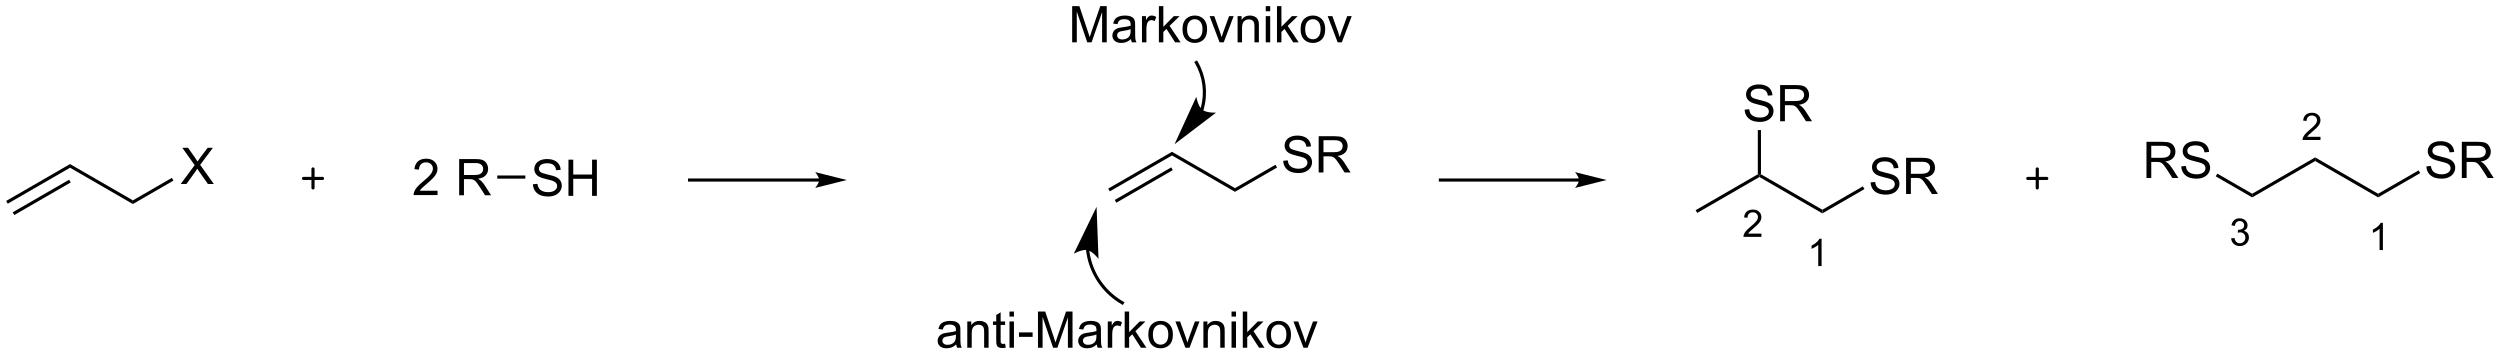 <?xml version="1.0" encoding="UTF-8"?>
<!DOCTYPE svg PUBLIC '-//W3C//DTD SVG 1.0//EN'
          'http://www.w3.org/TR/2001/REC-SVG-20010904/DTD/svg10.dtd'>
<svg stroke-dasharray="none" shape-rendering="auto" xmlns="http://www.w3.org/2000/svg" font-family="'Dialog'" text-rendering="auto" width="1024" fill-opacity="1" color-interpolation="auto" color-rendering="auto" preserveAspectRatio="xMidYMid meet" font-size="12px" viewBox="0 0 1024 146" fill="black" xmlns:xlink="http://www.w3.org/1999/xlink" stroke="black" image-rendering="auto" stroke-miterlimit="10" stroke-linecap="square" stroke-linejoin="miter" font-style="normal" stroke-width="1" height="146" stroke-dashoffset="0" font-weight="normal" stroke-opacity="1"
><!--Generated by the Batik Graphics2D SVG Generator--><defs id="genericDefs"
  /><g
  ><defs id="defs1"
    ><clipPath clipPathUnits="userSpaceOnUse" id="clipPath1"
      ><path d="M0.646 2.161 L407.303 2.161 L407.303 59.821 L0.646 59.821 L0.646 2.161 Z"
      /></clipPath
      ><clipPath clipPathUnits="userSpaceOnUse" id="clipPath2"
      ><path d="M0.064 17.931 L0.064 73.987 L395.414 73.987 L395.414 17.931 Z"
      /></clipPath
    ></defs
    ><g transform="scale(2.518,2.518) translate(-0.646,-2.161) matrix(1.029,0,0,1.029,0.58,-16.283)"
    ><path d="M1.286 50.125 L1.036 49.692 L11.12 43.87 L11.12 44.447 ZM2.321 51.918 L11.245 46.766 L10.995 46.332 L2.071 51.485 Z" stroke="none" clip-path="url(#clipPath2)"
    /></g
    ><g transform="matrix(2.59,0,0,2.59,-0.166,-46.444)"
    ><path d="M11.12 44.447 L11.12 43.87 L21.08 49.62 L21.08 50.197 Z" stroke="none" clip-path="url(#clipPath2)"
    /></g
    ><g transform="matrix(2.59,0,0,2.59,-0.166,-46.444)"
    ><path d="M28.638 47.034 L30.852 44.049 L28.898 41.307 L29.802 41.307 L30.841 42.776 Q31.164 43.232 31.302 43.479 Q31.492 43.166 31.755 42.825 L32.906 41.307 L33.732 41.307 L31.719 44.005 L33.888 47.034 L32.95 47.034 L31.508 44.989 Q31.388 44.815 31.258 44.607 Q31.068 44.919 30.984 45.036 L29.547 47.034 L28.638 47.034 Z" stroke="none" clip-path="url(#clipPath2)"
    /></g
    ><g transform="matrix(2.59,0,0,2.59,-0.166,-46.444)"
    ><path d="M21.08 50.197 L21.08 49.62 L27.241 46.063 L27.491 46.496 Z" stroke="none" clip-path="url(#clipPath2)"
    /></g
    ><g transform="matrix(2.59,0,0,2.59,-0.166,-46.444)"
    ><path d="M72.68 48.81 L72.68 43.083 L75.219 43.083 Q75.984 43.083 76.383 43.237 Q76.781 43.39 77.018 43.781 Q77.258 44.172 77.258 44.645 Q77.258 45.255 76.862 45.674 Q76.469 46.091 75.643 46.203 Q75.945 46.349 76.101 46.489 Q76.432 46.794 76.729 47.25 L77.726 48.81 L76.773 48.81 L76.015 47.617 Q75.682 47.101 75.466 46.828 Q75.252 46.554 75.083 46.445 Q74.914 46.336 74.737 46.294 Q74.609 46.265 74.315 46.265 L73.437 46.265 L73.437 48.81 L72.68 48.81 ZM73.437 45.609 L75.065 45.609 Q75.586 45.609 75.877 45.502 Q76.172 45.395 76.323 45.159 Q76.476 44.922 76.476 44.645 Q76.476 44.239 76.18 43.979 Q75.885 43.716 75.25 43.716 L73.437 43.716 L73.437 45.609 Z" stroke="none" clip-path="url(#clipPath2)"
    /></g
    ><g transform="matrix(2.59,0,0,2.59,-0.166,-46.444)"
    ><path d="M84.346 47.069 L85.062 47.006 Q85.112 47.436 85.297 47.712 Q85.484 47.988 85.875 48.157 Q86.265 48.326 86.752 48.326 Q87.187 48.326 87.518 48.199 Q87.851 48.069 88.013 47.844 Q88.174 47.62 88.174 47.355 Q88.174 47.084 88.018 46.884 Q87.862 46.683 87.502 46.545 Q87.273 46.456 86.484 46.266 Q85.695 46.076 85.377 45.91 Q84.969 45.694 84.765 45.376 Q84.565 45.058 84.565 44.662 Q84.565 44.23 84.81 43.852 Q85.057 43.475 85.528 43.279 Q86.002 43.084 86.581 43.084 Q87.219 43.084 87.703 43.29 Q88.19 43.495 88.45 43.894 Q88.713 44.292 88.734 44.795 L88.008 44.85 Q87.948 44.308 87.609 44.032 Q87.273 43.753 86.612 43.753 Q85.924 43.753 85.609 44.006 Q85.297 44.256 85.297 44.613 Q85.297 44.92 85.518 45.12 Q85.737 45.319 86.661 45.529 Q87.586 45.738 87.93 45.894 Q88.43 46.123 88.666 46.477 Q88.906 46.831 88.906 47.292 Q88.906 47.748 88.643 48.154 Q88.383 48.558 87.89 48.785 Q87.401 49.009 86.789 49.009 Q86.01 49.009 85.484 48.782 Q84.961 48.553 84.661 48.1 Q84.362 47.644 84.346 47.069 ZM89.963 48.91 L89.963 43.183 L90.721 43.183 L90.721 45.535 L93.698 45.535 L93.698 43.183 L94.456 43.183 L94.456 48.91 L93.698 48.91 L93.698 46.209 L90.721 46.209 L90.721 48.91 L89.963 48.91 Z" stroke="none" clip-path="url(#clipPath2)"
    /></g
    ><g transform="matrix(2.59,0,0,2.59,-0.166,-46.444)"
    ><path d="M78.706 46.185 L78.706 45.685 L83.144 45.685 L83.144 46.185 Z" stroke="none" clip-path="url(#clipPath2)"
    /></g
    ><g stroke-width="0.5" transform="matrix(2.59,0,0,2.59,-0.166,-46.444)" stroke-linejoin="round" stroke-linecap="round"
    ><path fill="none" d="M48.066 46.151 L51.066 46.151 M49.566 44.651 L49.566 47.651" clip-path="url(#clipPath2)"
    /></g
    ><g transform="matrix(2.59,0,0,2.59,-0.166,-46.444)"
    ><path d="M69.259 48.099 L69.259 48.776 L65.472 48.776 Q65.465 48.521 65.556 48.286 Q65.699 47.901 66.017 47.526 Q66.337 47.151 66.938 46.659 Q67.871 45.893 68.199 45.445 Q68.527 44.997 68.527 44.599 Q68.527 44.182 68.228 43.896 Q67.931 43.606 67.449 43.606 Q66.941 43.606 66.636 43.911 Q66.332 44.216 66.329 44.755 L65.605 44.682 Q65.681 43.872 66.165 43.45 Q66.649 43.026 67.465 43.026 Q68.29 43.026 68.769 43.484 Q69.251 43.94 69.251 44.614 Q69.251 44.958 69.11 45.291 Q68.97 45.622 68.642 45.989 Q68.316 46.356 67.558 46.997 Q66.925 47.528 66.746 47.718 Q66.566 47.909 66.449 48.099 L69.259 48.099 Z" stroke="none" clip-path="url(#clipPath2)"
    /></g
    ><g transform="matrix(2.59,0,0,2.59,-0.166,-46.444)"
    ><path d="M129.603 46.151 L109.118 46.151 L108.868 46.151 L108.868 46.651 L109.118 46.651 L129.603 46.651 L129.853 46.651 L129.853 46.151 L129.603 46.151 ZM133.978 46.401 L128.978 45.151 C128.978 45.151 129.603 45.854 129.603 46.401 C129.603 46.948 128.978 47.651 128.978 47.651 Z" stroke="none" clip-path="url(#clipPath2)"
    /></g
    ><g transform="matrix(2.59,0,0,2.59,-0.166,-46.444)"
    ><path d="M175.577 48.193 L175.327 47.76 L185.412 41.938 L185.412 42.516 ZM176.612 49.986 L185.537 44.834 L185.287 44.401 L176.362 49.553 Z" stroke="none" clip-path="url(#clipPath2)"
    /></g
    ><g transform="matrix(2.59,0,0,2.59,-0.166,-46.444)"
    ><path d="M185.412 42.516 L185.412 41.938 L195.371 47.688 L195.371 48.266 Z" stroke="none" clip-path="url(#clipPath2)"
    /></g
    ><g transform="matrix(2.59,0,0,2.59,-0.166,-46.444)"
    ><path d="M203.002 43.361 L203.718 43.298 Q203.768 43.728 203.953 44.004 Q204.14 44.28 204.531 44.449 Q204.921 44.618 205.408 44.618 Q205.843 44.618 206.174 44.491 Q206.507 44.361 206.669 44.137 Q206.83 43.913 206.83 43.647 Q206.83 43.376 206.674 43.176 Q206.518 42.975 206.158 42.837 Q205.929 42.749 205.14 42.559 Q204.351 42.368 204.033 42.202 Q203.625 41.986 203.421 41.668 Q203.221 41.35 203.221 40.954 Q203.221 40.522 203.466 40.145 Q203.713 39.767 204.184 39.572 Q204.658 39.376 205.237 39.376 Q205.875 39.376 206.359 39.582 Q206.846 39.788 207.106 40.186 Q207.369 40.585 207.39 41.087 L206.663 41.142 Q206.604 40.6 206.265 40.324 Q205.929 40.046 205.268 40.046 Q204.58 40.046 204.265 40.298 Q203.953 40.548 203.953 40.905 Q203.953 41.212 204.174 41.413 Q204.393 41.611 205.317 41.822 Q206.242 42.03 206.585 42.186 Q207.085 42.415 207.322 42.77 Q207.562 43.124 207.562 43.585 Q207.562 44.04 207.299 44.447 Q207.038 44.85 206.546 45.077 Q206.057 45.301 205.445 45.301 Q204.666 45.301 204.14 45.074 Q203.617 44.845 203.317 44.392 Q203.018 43.936 203.002 43.361 ZM208.609 45.202 L208.609 39.475 L211.148 39.475 Q211.913 39.475 212.312 39.629 Q212.71 39.782 212.947 40.173 Q213.187 40.564 213.187 41.038 Q213.187 41.647 212.791 42.066 Q212.398 42.483 211.572 42.595 Q211.875 42.741 212.031 42.882 Q212.362 43.186 212.658 43.642 L213.656 45.202 L212.703 45.202 L211.945 44.009 Q211.612 43.493 211.395 43.22 Q211.182 42.947 211.012 42.837 Q210.843 42.728 210.666 42.686 Q210.538 42.657 210.244 42.657 L209.367 42.657 L209.367 45.202 L208.609 45.202 ZM209.367 42.001 L210.994 42.001 Q211.515 42.001 211.807 41.895 Q212.101 41.788 212.252 41.551 Q212.406 41.314 212.406 41.038 Q212.406 40.632 212.109 40.371 Q211.815 40.108 211.179 40.108 L209.367 40.108 L209.367 42.001 Z" stroke="none" clip-path="url(#clipPath2)"
    /></g
    ><g transform="matrix(2.59,0,0,2.59,-0.166,-46.444)"
    ><path d="M195.371 48.266 L195.371 47.688 L201.776 43.99 L202.026 44.423 Z" stroke="none" clip-path="url(#clipPath2)"
    /></g
    ><g transform="matrix(2.59,0,0,2.59,-0.166,-46.444)"
    ><path d="M249.767 46.151 L227.861 46.151 L227.611 46.151 L227.611 46.651 L227.861 46.651 L249.767 46.651 L250.017 46.651 L250.017 46.151 L249.767 46.151 ZM254.142 46.401 L249.142 45.151 C249.142 45.151 249.767 45.854 249.767 46.401 C249.767 46.948 249.142 47.651 249.142 47.651 Z" stroke="none" clip-path="url(#clipPath2)"
    /></g
    ><g transform="matrix(2.59,0,0,2.59,-0.166,-46.444)"
    ><path d="M356.238 49.149 L356.238 48.572 L366.198 42.822 L366.198 43.399 Z" stroke="none" clip-path="url(#clipPath2)"
    /></g
    ><g transform="matrix(2.59,0,0,2.59,-0.166,-46.444)"
    ><path d="M366.198 43.399 L366.198 42.822 L376.157 48.572 L376.157 49.149 Z" stroke="none" clip-path="url(#clipPath2)"
    /></g
    ><g transform="matrix(2.59,0,0,2.59,-0.166,-46.444)"
    ><path d="M268.473 51.605 L268.223 51.172 L278.057 45.494 L278.307 45.638 L278.307 45.927 Z" stroke="none" clip-path="url(#clipPath2)"
    /></g
    ><g transform="matrix(2.59,0,0,2.59,-0.166,-46.444)"
    ><path d="M278.307 45.927 L278.307 45.638 L278.557 45.494 L288.266 51.1 L288.266 51.677 Z" stroke="none" clip-path="url(#clipPath2)"
    /></g
    ><g transform="matrix(2.59,0,0,2.59,-0.166,-46.444)"
    ><path d="M295.897 46.772 L296.613 46.71 Q296.663 47.139 296.848 47.416 Q297.035 47.691 297.426 47.861 Q297.817 48.03 298.303 48.03 Q298.738 48.03 299.069 47.903 Q299.402 47.772 299.564 47.548 Q299.725 47.324 299.725 47.059 Q299.725 46.788 299.569 46.587 Q299.413 46.387 299.053 46.249 Q298.824 46.16 298.035 45.97 Q297.246 45.78 296.928 45.613 Q296.52 45.397 296.317 45.08 Q296.116 44.762 296.116 44.366 Q296.116 43.934 296.361 43.556 Q296.608 43.178 297.08 42.983 Q297.553 42.788 298.132 42.788 Q298.77 42.788 299.254 42.994 Q299.741 43.199 300.001 43.598 Q300.264 43.996 300.285 44.499 L299.559 44.553 Q299.499 44.012 299.16 43.736 Q298.824 43.457 298.163 43.457 Q297.475 43.457 297.16 43.71 Q296.848 43.96 296.848 44.316 Q296.848 44.624 297.069 44.824 Q297.288 45.022 298.212 45.233 Q299.137 45.441 299.481 45.598 Q299.981 45.827 300.218 46.181 Q300.457 46.535 300.457 46.996 Q300.457 47.452 300.194 47.858 Q299.934 48.262 299.442 48.488 Q298.952 48.712 298.34 48.712 Q297.561 48.712 297.035 48.486 Q296.512 48.257 296.212 47.803 Q295.913 47.348 295.897 46.772 ZM301.504 48.613 L301.504 42.887 L304.043 42.887 Q304.809 42.887 305.207 43.041 Q305.606 43.194 305.843 43.585 Q306.082 43.975 306.082 44.449 Q306.082 45.059 305.686 45.478 Q305.293 45.895 304.468 46.007 Q304.77 46.153 304.926 46.293 Q305.257 46.598 305.553 47.053 L306.551 48.613 L305.598 48.613 L304.84 47.421 Q304.507 46.905 304.291 46.632 Q304.077 46.358 303.908 46.249 Q303.738 46.139 303.561 46.098 Q303.434 46.069 303.139 46.069 L302.262 46.069 L302.262 48.613 L301.504 48.613 ZM302.262 45.413 L303.889 45.413 Q304.41 45.413 304.702 45.306 Q304.996 45.199 305.147 44.962 Q305.301 44.725 305.301 44.449 Q305.301 44.043 305.004 43.783 Q304.71 43.52 304.074 43.52 L302.262 43.52 L302.262 45.413 Z" stroke="none" clip-path="url(#clipPath2)"
    /></g
    ><g transform="matrix(2.59,0,0,2.59,-0.166,-46.444)"
    ><path d="M288.266 51.677 L288.266 51.1 L294.671 47.402 L294.921 47.835 Z" stroke="none" clip-path="url(#clipPath2)"
    /></g
    ><g transform="matrix(2.59,0,0,2.59,-0.166,-46.444)"
    ><path d="M275.979 35.272 L276.695 35.21 Q276.744 35.639 276.929 35.916 Q277.117 36.191 277.507 36.361 Q277.898 36.53 278.385 36.53 Q278.82 36.53 279.151 36.403 Q279.484 36.272 279.645 36.048 Q279.807 35.824 279.807 35.559 Q279.807 35.288 279.651 35.087 Q279.494 34.887 279.135 34.749 Q278.906 34.66 278.117 34.47 Q277.328 34.28 277.01 34.113 Q276.601 33.897 276.398 33.58 Q276.197 33.262 276.197 32.866 Q276.197 32.434 276.442 32.056 Q276.69 31.678 277.161 31.483 Q277.635 31.288 278.213 31.288 Q278.851 31.288 279.335 31.494 Q279.822 31.699 280.083 32.098 Q280.346 32.496 280.367 32.999 L279.64 33.053 Q279.58 32.512 279.242 32.236 Q278.906 31.957 278.244 31.957 Q277.557 31.957 277.242 32.21 Q276.929 32.46 276.929 32.816 Q276.929 33.124 277.151 33.324 Q277.369 33.522 278.294 33.733 Q279.218 33.941 279.562 34.098 Q280.062 34.327 280.299 34.681 Q280.539 35.035 280.539 35.496 Q280.539 35.952 280.276 36.358 Q280.015 36.762 279.523 36.988 Q279.033 37.212 278.421 37.212 Q277.643 37.212 277.117 36.986 Q276.593 36.757 276.294 36.303 Q275.994 35.848 275.979 35.272 ZM281.585 37.113 L281.585 31.387 L284.125 31.387 Q284.89 31.387 285.289 31.541 Q285.687 31.694 285.924 32.085 Q286.164 32.475 286.164 32.949 Q286.164 33.559 285.768 33.978 Q285.375 34.395 284.549 34.507 Q284.851 34.653 285.007 34.793 Q285.338 35.098 285.635 35.553 L286.632 37.113 L285.679 37.113 L284.921 35.921 Q284.588 35.405 284.372 35.132 Q284.158 34.858 283.989 34.749 Q283.82 34.639 283.643 34.598 Q283.515 34.569 283.221 34.569 L282.343 34.569 L282.343 37.113 L281.585 37.113 ZM282.343 33.913 L283.971 33.913 Q284.492 33.913 284.783 33.806 Q285.078 33.699 285.229 33.462 Q285.382 33.225 285.382 32.949 Q285.382 32.543 285.085 32.283 Q284.791 32.02 284.156 32.02 L282.343 32.02 L282.343 33.913 Z" stroke="none" clip-path="url(#clipPath2)"
    /></g
    ><g transform="matrix(2.59,0,0,2.59,-0.166,-46.444)"
    ><path d="M278.557 45.494 L278.307 45.638 L278.057 45.494 L278.057 38.497 L278.557 38.497 Z" stroke="none" clip-path="url(#clipPath2)"
    /></g
    ><g transform="matrix(2.59,0,0,2.59,-0.166,-46.444)"
    ><path d="M169.623 24.63 L169.623 18.903 L170.764 18.903 L172.121 22.958 Q172.308 23.523 172.394 23.805 Q172.49 23.492 172.699 22.888 L174.069 18.903 L175.089 18.903 L175.089 24.63 L174.358 24.63 L174.358 19.836 L172.694 24.63 L172.011 24.63 L170.355 19.755 L170.355 24.63 L169.623 24.63 ZM178.928 24.117 Q178.537 24.45 178.175 24.588 Q177.816 24.724 177.402 24.724 Q176.717 24.724 176.35 24.39 Q175.983 24.055 175.983 23.536 Q175.983 23.232 176.121 22.979 Q176.261 22.726 176.485 22.575 Q176.709 22.422 176.99 22.343 Q177.199 22.289 177.615 22.239 Q178.467 22.138 178.871 21.997 Q178.873 21.851 178.873 21.812 Q178.873 21.383 178.675 21.208 Q178.405 20.968 177.873 20.968 Q177.379 20.968 177.142 21.143 Q176.905 21.317 176.793 21.758 L176.105 21.664 Q176.199 21.224 176.412 20.953 Q176.629 20.68 177.035 20.534 Q177.441 20.388 177.975 20.388 Q178.506 20.388 178.837 20.513 Q179.17 20.638 179.327 20.828 Q179.483 21.015 179.545 21.305 Q179.582 21.484 179.582 21.953 L179.582 22.89 Q179.582 23.872 179.626 24.133 Q179.67 24.39 179.803 24.63 L179.069 24.63 Q178.959 24.411 178.928 24.117 ZM178.871 22.547 Q178.488 22.703 177.722 22.812 Q177.287 22.875 177.108 22.953 Q176.928 23.031 176.829 23.182 Q176.733 23.333 176.733 23.515 Q176.733 23.797 176.946 23.984 Q177.16 24.172 177.569 24.172 Q177.975 24.172 178.29 23.995 Q178.608 23.817 178.756 23.508 Q178.871 23.271 178.871 22.805 L178.871 22.547 ZM180.664 24.63 L180.664 20.482 L181.297 20.482 L181.297 21.109 Q181.539 20.669 181.742 20.528 Q181.948 20.388 182.195 20.388 Q182.549 20.388 182.916 20.614 L182.674 21.265 Q182.416 21.114 182.159 21.114 Q181.929 21.114 181.744 21.252 Q181.562 21.39 181.484 21.638 Q181.367 22.013 181.367 22.458 L181.367 24.63 L180.664 24.63 ZM183.338 24.63 L183.338 18.903 L184.041 18.903 L184.041 22.169 L185.705 20.482 L186.617 20.482 L185.031 22.021 L186.776 24.63 L185.909 24.63 L184.539 22.508 L184.041 22.984 L184.041 24.63 L183.338 24.63 ZM187.073 22.555 Q187.073 21.403 187.713 20.849 Q188.25 20.388 189.018 20.388 Q189.875 20.388 190.416 20.948 Q190.961 21.508 190.961 22.497 Q190.961 23.297 190.718 23.758 Q190.479 24.216 190.02 24.471 Q189.562 24.724 189.018 24.724 Q188.148 24.724 187.609 24.166 Q187.073 23.607 187.073 22.555 ZM187.797 22.555 Q187.797 23.351 188.143 23.75 Q188.492 24.146 189.018 24.146 Q189.541 24.146 189.888 23.747 Q190.237 23.349 190.237 22.531 Q190.237 21.763 189.888 21.367 Q189.539 20.968 189.018 20.968 Q188.492 20.968 188.143 21.364 Q187.797 21.758 187.797 22.555 ZM192.936 24.63 L191.358 20.482 L192.1 20.482 L192.99 22.966 Q193.136 23.367 193.256 23.802 Q193.35 23.474 193.519 23.013 L194.441 20.482 L195.162 20.482 L193.592 24.63 L192.936 24.63 ZM195.785 24.63 L195.785 20.482 L196.418 20.482 L196.418 21.07 Q196.873 20.388 197.738 20.388 Q198.113 20.388 198.425 20.523 Q198.74 20.656 198.897 20.875 Q199.053 21.093 199.115 21.396 Q199.155 21.591 199.155 22.078 L199.155 24.63 L198.452 24.63 L198.452 22.107 Q198.452 21.677 198.368 21.463 Q198.287 21.25 198.079 21.125 Q197.871 20.997 197.589 20.997 Q197.139 20.997 196.814 21.284 Q196.488 21.567 196.488 22.364 L196.488 24.63 L195.785 24.63 ZM200.237 19.711 L200.237 18.903 L200.94 18.903 L200.94 19.711 L200.237 19.711 ZM200.237 24.63 L200.237 20.482 L200.94 20.482 L200.94 24.63 L200.237 24.63 ZM202.014 24.63 L202.014 18.903 L202.717 18.903 L202.717 22.169 L204.381 20.482 L205.293 20.482 L203.707 22.021 L205.452 24.63 L204.584 24.63 L203.214 22.508 L202.717 22.984 L202.717 24.63 L202.014 24.63 ZM205.748 22.555 Q205.748 21.403 206.389 20.849 Q206.925 20.388 207.694 20.388 Q208.55 20.388 209.092 20.948 Q209.636 21.508 209.636 22.497 Q209.636 23.297 209.394 23.758 Q209.155 24.216 208.696 24.471 Q208.238 24.724 207.694 24.724 Q206.824 24.724 206.285 24.166 Q205.748 23.607 205.748 22.555 ZM206.472 22.555 Q206.472 23.351 206.819 23.75 Q207.168 24.146 207.694 24.146 Q208.217 24.146 208.564 23.747 Q208.912 23.349 208.912 22.531 Q208.912 21.763 208.564 21.367 Q208.214 20.968 207.694 20.968 Q207.168 20.968 206.819 21.364 Q206.472 21.758 206.472 22.555 ZM211.612 24.63 L210.034 20.482 L210.776 20.482 L211.666 22.966 Q211.812 23.367 211.932 23.802 Q212.026 23.474 212.195 23.013 L213.117 20.482 L213.838 20.482 L212.268 24.63 L211.612 24.63 Z" stroke="none" clip-path="url(#clipPath2)"
    /></g
    ><g transform="matrix(2.59,0,0,2.59,-0.166,-46.444)"
    ><path d="M151.293 72.409 Q150.903 72.742 150.541 72.88 Q150.181 73.015 149.767 73.015 Q149.082 73.015 148.715 72.682 Q148.348 72.346 148.348 71.828 Q148.348 71.523 148.486 71.271 Q148.627 71.018 148.851 70.867 Q149.075 70.713 149.356 70.635 Q149.564 70.581 149.981 70.531 Q150.832 70.429 151.236 70.289 Q151.239 70.143 151.239 70.104 Q151.239 69.674 151.041 69.5 Q150.77 69.26 150.239 69.26 Q149.744 69.26 149.507 69.435 Q149.27 69.609 149.158 70.049 L148.47 69.956 Q148.564 69.515 148.778 69.245 Q148.994 68.971 149.4 68.825 Q149.806 68.679 150.34 68.679 Q150.871 68.679 151.202 68.804 Q151.536 68.929 151.692 69.12 Q151.848 69.307 151.911 69.596 Q151.947 69.776 151.947 70.245 L151.947 71.182 Q151.947 72.164 151.991 72.424 Q152.036 72.682 152.168 72.922 L151.434 72.922 Q151.325 72.703 151.293 72.409 ZM151.236 70.838 Q150.853 70.995 150.088 71.104 Q149.653 71.166 149.473 71.245 Q149.293 71.323 149.194 71.474 Q149.098 71.625 149.098 71.807 Q149.098 72.088 149.312 72.276 Q149.525 72.463 149.934 72.463 Q150.34 72.463 150.655 72.286 Q150.973 72.109 151.121 71.799 Q151.236 71.562 151.236 71.096 L151.236 70.838 ZM153.037 72.922 L153.037 68.773 L153.67 68.773 L153.67 69.362 Q154.125 68.679 154.99 68.679 Q155.365 68.679 155.678 68.815 Q155.993 68.948 156.149 69.166 Q156.305 69.385 156.368 69.687 Q156.407 69.882 156.407 70.37 L156.407 72.922 L155.703 72.922 L155.703 70.398 Q155.703 69.969 155.62 69.755 Q155.54 69.541 155.331 69.416 Q155.123 69.289 154.842 69.289 Q154.391 69.289 154.065 69.575 Q153.74 69.859 153.74 70.656 L153.74 72.922 L153.037 72.922 ZM159.02 72.291 L159.121 72.914 Q158.825 72.976 158.59 72.976 Q158.207 72.976 157.996 72.856 Q157.786 72.734 157.7 72.536 Q157.614 72.338 157.614 71.706 L157.614 69.32 L157.098 69.32 L157.098 68.773 L157.614 68.773 L157.614 67.745 L158.314 67.323 L158.314 68.773 L159.02 68.773 L159.02 69.32 L158.314 69.32 L158.314 71.745 Q158.314 72.047 158.351 72.132 Q158.387 72.219 158.47 72.271 Q158.556 72.32 158.713 72.32 Q158.83 72.32 159.02 72.291 ZM159.711 68.002 L159.711 67.195 L160.415 67.195 L160.415 68.002 L159.711 68.002 ZM159.711 72.922 L159.711 68.773 L160.415 68.773 L160.415 72.922 L159.711 72.922 ZM161.213 71.203 L161.213 70.495 L163.371 70.495 L163.371 71.203 L161.213 71.203 ZM164.215 72.922 L164.215 67.195 L165.356 67.195 L166.713 71.25 Q166.9 71.815 166.986 72.096 Q167.082 71.784 167.291 71.179 L168.661 67.195 L169.681 67.195 L169.681 72.922 L168.95 72.922 L168.95 68.127 L167.286 72.922 L166.603 72.922 L164.947 68.047 L164.947 72.922 L164.215 72.922 ZM173.52 72.409 Q173.129 72.742 172.767 72.88 Q172.408 73.015 171.994 73.015 Q171.309 73.015 170.942 72.682 Q170.575 72.346 170.575 71.828 Q170.575 71.523 170.713 71.271 Q170.853 71.018 171.077 70.867 Q171.301 70.713 171.582 70.635 Q171.791 70.581 172.207 70.531 Q173.059 70.429 173.463 70.289 Q173.465 70.143 173.465 70.104 Q173.465 69.674 173.267 69.5 Q172.996 69.26 172.465 69.26 Q171.97 69.26 171.733 69.435 Q171.496 69.609 171.385 70.049 L170.697 69.956 Q170.791 69.515 171.004 69.245 Q171.22 68.971 171.627 68.825 Q172.033 68.679 172.567 68.679 Q173.098 68.679 173.429 68.804 Q173.762 68.929 173.918 69.12 Q174.075 69.307 174.137 69.596 Q174.174 69.776 174.174 70.245 L174.174 71.182 Q174.174 72.164 174.218 72.424 Q174.262 72.682 174.395 72.922 L173.661 72.922 Q173.551 72.703 173.52 72.409 ZM173.463 70.838 Q173.08 70.995 172.314 71.104 Q171.879 71.166 171.7 71.245 Q171.52 71.323 171.421 71.474 Q171.325 71.625 171.325 71.807 Q171.325 72.088 171.538 72.276 Q171.752 72.463 172.161 72.463 Q172.567 72.463 172.882 72.286 Q173.2 72.109 173.348 71.799 Q173.463 71.562 173.463 71.096 L173.463 70.838 ZM175.256 72.922 L175.256 68.773 L175.888 68.773 L175.888 69.401 Q176.131 68.961 176.334 68.82 Q176.54 68.679 176.787 68.679 Q177.141 68.679 177.508 68.906 L177.266 69.557 Q177.008 69.406 176.75 69.406 Q176.521 69.406 176.336 69.544 Q176.154 69.682 176.076 69.929 Q175.959 70.304 175.959 70.75 L175.959 72.922 L175.256 72.922 ZM177.93 72.922 L177.93 67.195 L178.633 67.195 L178.633 70.461 L180.297 68.773 L181.209 68.773 L179.623 70.312 L181.368 72.922 L180.5 72.922 L179.131 70.799 L178.633 71.276 L178.633 72.922 L177.93 72.922 ZM181.665 70.846 Q181.665 69.695 182.305 69.14 Q182.842 68.679 183.61 68.679 Q184.467 68.679 185.008 69.239 Q185.553 69.799 185.553 70.789 Q185.553 71.588 185.31 72.049 Q185.071 72.507 184.612 72.763 Q184.154 73.015 183.61 73.015 Q182.74 73.015 182.201 72.458 Q181.665 71.898 181.665 70.846 ZM182.388 70.846 Q182.388 71.643 182.735 72.041 Q183.084 72.437 183.61 72.437 Q184.133 72.437 184.48 72.039 Q184.828 71.64 184.828 70.823 Q184.828 70.054 184.48 69.659 Q184.131 69.26 183.61 69.26 Q183.084 69.26 182.735 69.656 Q182.388 70.049 182.388 70.846 ZM187.528 72.922 L185.95 68.773 L186.692 68.773 L187.582 71.257 Q187.728 71.659 187.848 72.094 Q187.942 71.765 188.111 71.304 L189.033 68.773 L189.754 68.773 L188.184 72.922 L187.528 72.922 ZM190.377 72.922 L190.377 68.773 L191.01 68.773 L191.01 69.362 Q191.465 68.679 192.33 68.679 Q192.705 68.679 193.017 68.815 Q193.332 68.948 193.489 69.166 Q193.645 69.385 193.707 69.687 Q193.746 69.882 193.746 70.37 L193.746 72.922 L193.043 72.922 L193.043 70.398 Q193.043 69.969 192.96 69.755 Q192.879 69.541 192.671 69.416 Q192.463 69.289 192.181 69.289 Q191.731 69.289 191.405 69.575 Q191.08 69.859 191.08 70.656 L191.08 72.922 L190.377 72.922 ZM194.828 68.002 L194.828 67.195 L195.532 67.195 L195.532 68.002 L194.828 68.002 ZM194.828 72.922 L194.828 68.773 L195.532 68.773 L195.532 72.922 L194.828 72.922 ZM196.606 72.922 L196.606 67.195 L197.309 67.195 L197.309 70.461 L198.973 68.773 L199.885 68.773 L198.299 70.312 L200.043 72.922 L199.176 72.922 L197.806 70.799 L197.309 71.276 L197.309 72.922 L196.606 72.922 ZM200.34 70.846 Q200.34 69.695 200.981 69.14 Q201.517 68.679 202.286 68.679 Q203.142 68.679 203.684 69.239 Q204.228 69.799 204.228 70.789 Q204.228 71.588 203.986 72.049 Q203.746 72.507 203.288 72.763 Q202.83 73.015 202.286 73.015 Q201.416 73.015 200.877 72.458 Q200.34 71.898 200.34 70.846 ZM201.064 70.846 Q201.064 71.643 201.411 72.041 Q201.76 72.437 202.286 72.437 Q202.809 72.437 203.155 72.039 Q203.504 71.64 203.504 70.823 Q203.504 70.054 203.155 69.659 Q202.806 69.26 202.286 69.26 Q201.76 69.26 201.411 69.656 Q201.064 70.049 201.064 70.846 ZM206.203 72.922 L204.625 68.773 L205.368 68.773 L206.258 71.257 Q206.404 71.659 206.524 72.094 Q206.618 71.765 206.787 71.304 L207.709 68.773 L208.43 68.773 L206.86 72.922 L206.203 72.922 Z" stroke="none" clip-path="url(#clipPath2)"
    /></g
    ><g stroke-width="0.5" transform="matrix(2.59,0,0,2.59,-0.166,-46.444)" stroke-linejoin="round" stroke-linecap="round"
    ><path fill="none" d="M320.752 46.151 L323.752 46.151 M322.252 44.651 L322.252 47.651" clip-path="url(#clipPath2)"
    /></g
    ><g transform="matrix(2.59,0,0,2.59,-0.166,-46.444)"
    ><path d="M171.811 57.433 L171.811 57.435 L171.814 57.453 C171.815 57.464 171.816 57.475 171.817 57.487 C171.839 57.672 171.864 57.857 171.894 58.041 C171.955 58.41 172.034 58.776 172.131 59.141 C172.522 60.597 173.193 61.945 174.093 63.119 C174.994 64.293 176.123 65.29 177.428 66.044 L177.645 66.169 L177.895 65.735 L177.678 65.611 C176.43 64.89 175.35 63.936 174.49 62.815 C173.63 61.694 172.988 60.404 172.614 59.012 C172.521 58.664 172.446 58.312 172.388 57.96 C172.359 57.784 172.334 57.607 172.314 57.431 C172.313 57.42 172.312 57.408 172.31 57.397 L172.309 57.38 L172.308 57.379 L172.282 57.13 L171.785 57.184 L171.811 57.433 ZM173.484 50.64 L169.879 58.056 C169.879 58.056 171.186 57.31 172.042 57.49 C172.898 57.67 173.793 58.88 173.793 58.88 Z" stroke="none" clip-path="url(#clipPath2)"
    /></g
    ><g transform="matrix(2.59,0,0,2.59,-0.166,-46.444)"
    ><path d="M190.345 35.457 L190.345 35.455 L190.35 35.44 L190.359 35.412 C190.371 35.373 190.382 35.335 190.394 35.296 C190.416 35.219 190.438 35.142 190.459 35.064 C190.792 33.822 190.871 32.538 190.707 31.287 C190.542 30.035 190.133 28.816 189.489 27.701 L189.365 27.485 L188.931 27.735 L189.056 27.951 C189.667 29.009 190.054 30.165 190.211 31.352 C190.367 32.538 190.292 33.756 189.976 34.935 C189.956 35.009 189.935 35.082 189.914 35.155 C189.903 35.191 189.892 35.228 189.881 35.264 L189.873 35.292 L189.868 35.305 L189.868 35.306 L189.793 35.545 L190.27 35.695 L190.345 35.457 ZM185.813 40.74 L192.376 35.747 C192.376 35.747 190.873 35.824 190.19 35.277 C189.507 34.73 189.255 33.246 189.255 33.246 Z" stroke="none" clip-path="url(#clipPath2)"
    /></g
    ><g transform="matrix(2.59,0,0,2.59,-0.166,-46.444)"
    ><path d="M383.788 44.244 L384.504 44.182 Q384.554 44.611 384.739 44.888 Q384.926 45.163 385.317 45.333 Q385.707 45.502 386.194 45.502 Q386.629 45.502 386.96 45.374 Q387.293 45.244 387.455 45.02 Q387.616 44.796 387.616 44.531 Q387.616 44.26 387.46 44.059 Q387.304 43.859 386.944 43.721 Q386.715 43.632 385.926 43.442 Q385.137 43.252 384.819 43.085 Q384.411 42.869 384.207 42.551 Q384.007 42.234 384.007 41.838 Q384.007 41.406 384.252 41.028 Q384.499 40.651 384.97 40.455 Q385.444 40.26 386.022 40.26 Q386.661 40.26 387.145 40.466 Q387.632 40.671 387.892 41.07 Q388.155 41.468 388.176 41.971 L387.45 42.026 Q387.39 41.484 387.051 41.208 Q386.715 40.929 386.054 40.929 Q385.366 40.929 385.051 41.182 Q384.739 41.432 384.739 41.788 Q384.739 42.096 384.96 42.296 Q385.179 42.494 386.103 42.705 Q387.028 42.913 387.371 43.07 Q387.871 43.299 388.108 43.653 Q388.348 44.007 388.348 44.468 Q388.348 44.924 388.085 45.33 Q387.825 45.734 387.332 45.96 Q386.843 46.184 386.231 46.184 Q385.452 46.184 384.926 45.958 Q384.403 45.729 384.103 45.276 Q383.804 44.82 383.788 44.244 ZM389.395 46.085 L389.395 40.359 L391.934 40.359 Q392.7 40.359 393.098 40.513 Q393.496 40.666 393.733 41.057 Q393.973 41.447 393.973 41.921 Q393.973 42.531 393.577 42.95 Q393.184 43.367 392.358 43.479 Q392.661 43.624 392.817 43.765 Q393.147 44.07 393.444 44.526 L394.442 46.085 L393.489 46.085 L392.731 44.893 Q392.397 44.377 392.181 44.104 Q391.968 43.83 391.798 43.721 Q391.629 43.611 391.452 43.57 Q391.325 43.541 391.03 43.541 L390.153 43.541 L390.153 46.085 L389.395 46.085 ZM390.153 42.885 L391.78 42.885 Q392.301 42.885 392.593 42.778 Q392.887 42.671 393.038 42.434 Q393.192 42.197 393.192 41.921 Q393.192 41.515 392.895 41.255 Q392.601 40.992 391.965 40.992 L390.153 40.992 L390.153 42.885 Z" stroke="none" clip-path="url(#clipPath2)"
    /></g
    ><g transform="matrix(2.59,0,0,2.59,-0.166,-46.444)"
    ><path d="M376.157 49.149 L376.157 48.572 L382.562 44.874 L382.812 45.307 Z" stroke="none" clip-path="url(#clipPath2)"
    /></g
    ><g transform="matrix(2.59,0,0,2.59,-0.166,-46.444)"
    ><path d="M339.522 46.085 L339.522 40.359 L342.062 40.359 Q342.827 40.359 343.226 40.513 Q343.624 40.666 343.861 41.057 Q344.101 41.447 344.101 41.921 Q344.101 42.531 343.705 42.95 Q343.312 43.367 342.486 43.479 Q342.788 43.624 342.944 43.765 Q343.275 44.07 343.572 44.526 L344.569 46.085 L343.616 46.085 L342.858 44.893 Q342.525 44.377 342.309 44.104 Q342.095 43.83 341.926 43.721 Q341.757 43.611 341.58 43.57 Q341.452 43.541 341.158 43.541 L340.28 43.541 L340.28 46.085 L339.522 46.085 ZM340.28 42.885 L341.908 42.885 Q342.429 42.885 342.72 42.778 Q343.015 42.671 343.166 42.434 Q343.319 42.197 343.319 41.921 Q343.319 41.515 343.022 41.255 Q342.728 40.992 342.093 40.992 L340.28 40.992 L340.28 42.885 ZM345.029 44.244 L345.745 44.182 Q345.795 44.611 345.98 44.888 Q346.167 45.163 346.558 45.333 Q346.948 45.502 347.435 45.502 Q347.87 45.502 348.201 45.374 Q348.534 45.244 348.696 45.02 Q348.857 44.796 348.857 44.531 Q348.857 44.26 348.701 44.059 Q348.545 43.859 348.185 43.721 Q347.956 43.632 347.167 43.442 Q346.378 43.252 346.06 43.085 Q345.651 42.869 345.448 42.551 Q345.248 42.234 345.248 41.838 Q345.248 41.406 345.493 41.028 Q345.74 40.651 346.211 40.455 Q346.685 40.26 347.263 40.26 Q347.901 40.26 348.386 40.466 Q348.873 40.671 349.133 41.07 Q349.396 41.468 349.417 41.971 L348.69 42.026 Q348.631 41.484 348.292 41.208 Q347.956 40.929 347.295 40.929 Q346.607 40.929 346.292 41.182 Q345.98 41.432 345.98 41.788 Q345.98 42.096 346.201 42.296 Q346.42 42.494 347.344 42.705 Q348.269 42.913 348.612 43.07 Q349.112 43.299 349.349 43.653 Q349.589 44.007 349.589 44.468 Q349.589 44.924 349.326 45.33 Q349.065 45.734 348.573 45.96 Q348.084 46.184 347.472 46.184 Q346.693 46.184 346.167 45.958 Q345.644 45.729 345.344 45.276 Q345.045 44.82 345.029 44.244 Z" stroke="none" clip-path="url(#clipPath2)"
    /></g
    ><g transform="matrix(2.59,0,0,2.59,-0.166,-46.444)"
    ><path d="M356.238 48.572 L356.238 49.149 L350.475 45.822 L350.725 45.389 Z" stroke="none" clip-path="url(#clipPath2)"
    /></g
    ><g transform="matrix(2.59,0,0,2.59,-0.166,-46.444)"
    ><path d="M288.142 60.005 L287.614 60.005 L287.614 56.644 Q287.423 56.825 287.114 57.007 Q286.806 57.188 286.56 57.28 L286.56 56.77 Q287.001 56.562 287.331 56.267 Q287.663 55.97 287.802 55.692 L288.142 55.692 L288.142 60.005 Z" stroke="none" clip-path="url(#clipPath2)"
    /></g
    ><g transform="matrix(2.59,0,0,2.59,-0.166,-46.444)"
    ><path d="M278.627 54.88 L278.627 55.388 L275.788 55.388 Q275.782 55.197 275.85 55.021 Q275.957 54.732 276.196 54.45 Q276.436 54.169 276.887 53.8 Q277.586 53.226 277.832 52.89 Q278.079 52.554 278.079 52.255 Q278.079 51.943 277.854 51.728 Q277.631 51.511 277.27 51.511 Q276.889 51.511 276.661 51.74 Q276.432 51.968 276.43 52.372 L275.887 52.318 Q275.944 51.71 276.307 51.394 Q276.67 51.075 277.282 51.075 Q277.901 51.075 278.26 51.419 Q278.622 51.761 278.622 52.267 Q278.622 52.525 278.516 52.775 Q278.411 53.023 278.164 53.298 Q277.92 53.574 277.352 54.054 Q276.877 54.453 276.743 54.595 Q276.608 54.738 276.52 54.88 L278.627 54.88 Z" stroke="none" clip-path="url(#clipPath2)"
    /></g
    ><g transform="matrix(2.59,0,0,2.59,-0.166,-46.444)"
    ><path d="M376.912 57.477 L376.385 57.477 L376.385 54.116 Q376.193 54.297 375.885 54.479 Q375.576 54.66 375.33 54.752 L375.33 54.242 Q375.772 54.033 376.102 53.739 Q376.434 53.442 376.572 53.164 L376.912 53.164 L376.912 57.477 Z" stroke="none" clip-path="url(#clipPath2)"
    /></g
    ><g transform="matrix(2.59,0,0,2.59,-0.166,-46.444)"
    ><path d="M367.043 39.567 L367.043 40.075 L364.203 40.075 Q364.197 39.883 364.266 39.708 Q364.373 39.418 364.611 39.137 Q364.852 38.856 365.303 38.487 Q366.002 37.913 366.248 37.577 Q366.494 37.241 366.494 36.942 Q366.494 36.629 366.27 36.414 Q366.047 36.198 365.686 36.198 Q365.305 36.198 365.076 36.426 Q364.848 36.655 364.846 37.059 L364.303 37.004 Q364.359 36.397 364.723 36.081 Q365.086 35.762 365.697 35.762 Q366.316 35.762 366.676 36.106 Q367.037 36.448 367.037 36.954 Q367.037 37.211 366.932 37.461 Q366.826 37.709 366.58 37.985 Q366.336 38.26 365.768 38.741 Q365.293 39.139 365.158 39.282 Q365.024 39.424 364.936 39.567 L367.043 39.567 Z" stroke="none" clip-path="url(#clipPath2)"
    /></g
    ><g transform="matrix(2.59,0,0,2.59,-0.166,-46.444)"
    ><path d="M352.909 55.632 L353.436 55.562 Q353.528 56.011 353.745 56.208 Q353.963 56.405 354.278 56.405 Q354.649 56.405 354.905 56.148 Q355.163 55.89 355.163 55.509 Q355.163 55.145 354.924 54.911 Q354.688 54.675 354.321 54.675 Q354.172 54.675 353.95 54.733 L354.008 54.27 Q354.061 54.276 354.092 54.276 Q354.43 54.276 354.7 54.101 Q354.969 53.925 354.969 53.558 Q354.969 53.269 354.772 53.079 Q354.577 52.888 354.266 52.888 Q353.957 52.888 353.752 53.081 Q353.547 53.274 353.489 53.661 L352.961 53.567 Q353.059 53.036 353.401 52.745 Q353.745 52.454 354.254 52.454 Q354.606 52.454 354.901 52.605 Q355.198 52.755 355.354 53.017 Q355.51 53.276 355.51 53.569 Q355.51 53.849 355.36 54.077 Q355.211 54.306 354.918 54.44 Q355.299 54.528 355.51 54.806 Q355.721 55.081 355.721 55.497 Q355.721 56.06 355.311 56.452 Q354.901 56.843 354.274 56.843 Q353.709 56.843 353.334 56.507 Q352.961 56.169 352.909 55.632 Z" stroke="none" clip-path="url(#clipPath2)"
    /></g
  ></g
></svg
>
